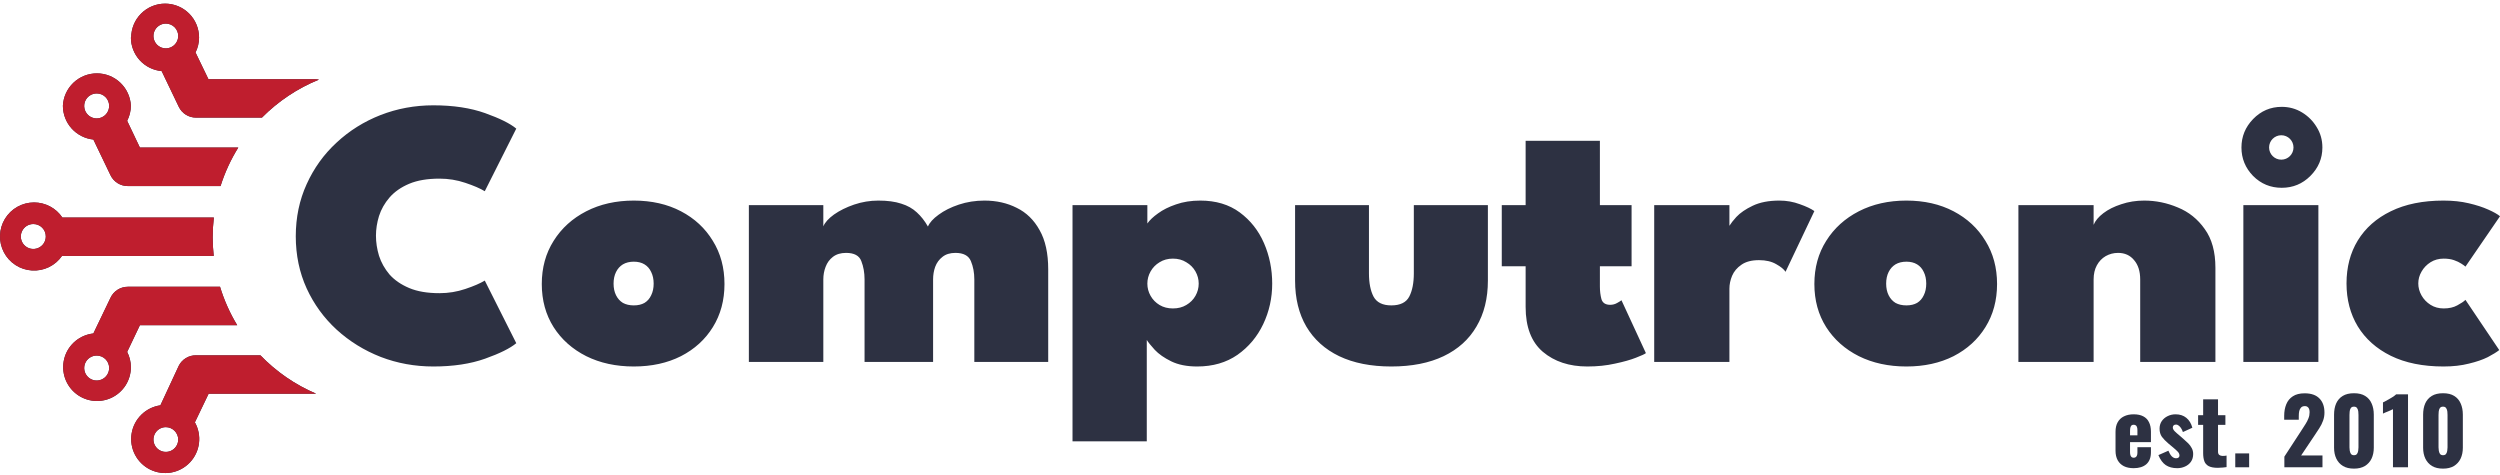 <svg width="326" height="62" viewBox="0 0 326 62" fill="none" xmlns="http://www.w3.org/2000/svg">
<path d="M278.227 61.051C277.733 61.051 277.31 60.965 276.958 60.792C276.605 60.612 276.335 60.354 276.147 60.017C275.959 59.672 275.865 59.261 275.865 58.783V56.293C275.865 55.807 275.959 55.396 276.147 55.059C276.335 54.723 276.605 54.468 276.958 54.296C277.318 54.116 277.741 54.026 278.227 54.026C278.728 54.026 279.143 54.112 279.472 54.284C279.809 54.456 280.059 54.711 280.224 55.048C280.396 55.384 280.482 55.8 280.482 56.293V57.656H277.757V58.96C277.757 59.132 277.776 59.273 277.815 59.383C277.855 59.492 277.909 59.571 277.98 59.617C278.05 59.664 278.133 59.688 278.227 59.688C278.321 59.688 278.403 59.668 278.473 59.629C278.552 59.582 278.61 59.512 278.649 59.418C278.696 59.324 278.72 59.195 278.72 59.03V58.313H280.482V58.971C280.482 59.661 280.282 60.181 279.883 60.534C279.484 60.878 278.931 61.051 278.227 61.051ZM277.757 56.763H278.72V56.081C278.72 55.901 278.696 55.76 278.649 55.658C278.61 55.557 278.552 55.486 278.473 55.447C278.403 55.408 278.317 55.388 278.215 55.388C278.121 55.388 278.039 55.412 277.968 55.459C277.905 55.506 277.855 55.588 277.815 55.706C277.776 55.815 277.757 55.976 277.757 56.187V56.763Z" fill="#2D3142"/>
<path d="M283.909 61.051C283.314 61.051 282.817 60.918 282.417 60.651C282.026 60.385 281.705 59.95 281.454 59.347L282.758 58.772C282.883 59.077 283.028 59.32 283.193 59.5C283.365 59.672 283.553 59.758 283.757 59.758C283.905 59.758 284.015 59.727 284.085 59.664C284.164 59.602 284.203 59.516 284.203 59.406C284.203 59.226 284.132 59.062 283.991 58.913C283.858 58.764 283.616 58.545 283.263 58.255L282.77 57.844C282.409 57.538 282.124 57.245 281.912 56.962C281.708 56.673 281.607 56.316 281.607 55.894C281.607 55.525 281.701 55.2 281.889 54.918C282.084 54.636 282.343 54.417 282.664 54.261C282.985 54.104 283.33 54.026 283.698 54.026C284.254 54.026 284.72 54.178 285.096 54.484C285.472 54.789 285.734 55.22 285.883 55.776L284.649 56.34C284.602 56.191 284.536 56.042 284.45 55.894C284.363 55.745 284.258 55.619 284.132 55.518C284.015 55.416 283.886 55.365 283.745 55.365C283.619 55.365 283.518 55.4 283.439 55.471C283.369 55.541 283.334 55.635 283.334 55.752C283.334 55.901 283.416 56.062 283.58 56.234C283.753 56.407 283.988 56.614 284.285 56.857L284.767 57.28C284.963 57.444 285.154 57.62 285.342 57.808C285.53 57.996 285.683 58.204 285.801 58.431C285.926 58.658 285.989 58.917 285.989 59.206C285.989 59.598 285.891 59.935 285.695 60.217C285.499 60.491 285.241 60.698 284.92 60.839C284.606 60.98 284.269 61.051 283.909 61.051Z" fill="#2D3142"/>
<path d="M289.194 61.004C288.685 61.004 288.289 60.929 288.007 60.781C287.733 60.632 287.545 60.416 287.443 60.134C287.341 59.845 287.291 59.496 287.291 59.089V55.4H286.633V54.143H287.291V52.075H289.229V54.143H290.192V55.4H289.229V58.901C289.229 59.097 289.284 59.238 289.393 59.324C289.511 59.41 289.656 59.453 289.828 59.453C289.93 59.453 290.024 59.449 290.11 59.441C290.196 59.426 290.274 59.414 290.345 59.406V60.91C290.243 60.925 290.083 60.945 289.863 60.968C289.644 60.992 289.421 61.004 289.194 61.004Z" fill="#2D3142"/>
<path d="M291.479 60.933V59.124H293.288V60.933H291.479Z" fill="#2D3142"/>
<path d="M297.881 60.933V59.547L300.16 56.046C300.333 55.788 300.493 55.537 300.642 55.294C300.799 55.052 300.924 54.805 301.018 54.554C301.12 54.304 301.171 54.041 301.171 53.767C301.171 53.493 301.116 53.289 301.006 53.156C300.897 53.023 300.748 52.956 300.56 52.956C300.348 52.956 300.184 53.015 300.066 53.133C299.949 53.25 299.867 53.407 299.82 53.603C299.781 53.798 299.761 54.018 299.761 54.261V54.73H297.858V54.225C297.858 53.661 297.948 53.16 298.128 52.722C298.308 52.275 298.594 51.927 298.986 51.676C299.377 51.418 299.89 51.288 300.525 51.288C301.378 51.288 302.02 51.512 302.451 51.958C302.89 52.397 303.109 53.011 303.109 53.802C303.109 54.186 303.046 54.542 302.921 54.871C302.804 55.2 302.643 55.522 302.439 55.835C302.244 56.14 302.032 56.461 301.805 56.798L300.066 59.394H302.851V60.933H297.881Z" fill="#2D3142"/>
<path d="M306.959 61.109C306.387 61.109 305.909 60.996 305.525 60.769C305.142 60.534 304.852 60.213 304.656 59.806C304.46 59.398 304.362 58.924 304.362 58.384V54.073C304.362 53.517 304.452 53.031 304.632 52.616C304.82 52.193 305.106 51.864 305.49 51.629C305.874 51.394 306.363 51.277 306.959 51.277C307.554 51.277 308.039 51.394 308.415 51.629C308.799 51.864 309.081 52.193 309.261 52.616C309.449 53.031 309.543 53.517 309.543 54.073V58.384C309.543 58.917 309.445 59.39 309.249 59.806C309.054 60.213 308.764 60.534 308.38 60.769C307.996 60.996 307.522 61.109 306.959 61.109ZM306.959 59.359C307.146 59.359 307.28 59.3 307.358 59.183C307.444 59.057 307.495 58.917 307.511 58.76C307.534 58.596 307.546 58.455 307.546 58.337V54.12C307.546 53.986 307.538 53.838 307.522 53.673C307.507 53.501 307.456 53.352 307.37 53.227C307.291 53.094 307.154 53.027 306.959 53.027C306.763 53.027 306.622 53.094 306.536 53.227C306.457 53.352 306.41 53.501 306.395 53.673C306.379 53.838 306.371 53.986 306.371 54.12V58.337C306.371 58.455 306.383 58.596 306.406 58.76C306.43 58.917 306.481 59.057 306.559 59.183C306.645 59.3 306.778 59.359 306.959 59.359Z" fill="#2D3142"/>
<path d="M312.043 60.933V53.356C311.957 53.403 311.859 53.45 311.749 53.497C311.64 53.544 311.522 53.595 311.397 53.65C311.279 53.697 311.162 53.744 311.044 53.791C310.935 53.838 310.833 53.885 310.739 53.932V52.475C310.825 52.428 310.947 52.365 311.103 52.287C311.26 52.201 311.428 52.107 311.608 52.005C311.788 51.903 311.957 51.801 312.113 51.7C312.27 51.59 312.388 51.496 312.466 51.418H314.005V60.933H312.043Z" fill="#2D3142"/>
<path d="M318.571 61.109C317.999 61.109 317.521 60.996 317.138 60.769C316.754 60.534 316.464 60.213 316.268 59.806C316.073 59.398 315.975 58.924 315.975 58.384V54.073C315.975 53.517 316.065 53.031 316.245 52.616C316.433 52.193 316.719 51.864 317.102 51.629C317.486 51.394 317.976 51.277 318.571 51.277C319.166 51.277 319.652 51.394 320.028 51.629C320.411 51.864 320.693 52.193 320.873 52.616C321.061 53.031 321.155 53.517 321.155 54.073V58.384C321.155 58.917 321.058 59.39 320.862 59.806C320.666 60.213 320.376 60.534 319.992 60.769C319.609 60.996 319.135 61.109 318.571 61.109ZM318.571 59.359C318.759 59.359 318.892 59.3 318.97 59.183C319.056 59.057 319.107 58.917 319.123 58.76C319.147 58.596 319.158 58.455 319.158 58.337V54.12C319.158 53.986 319.15 53.838 319.135 53.673C319.119 53.501 319.068 53.352 318.982 53.227C318.904 53.094 318.767 53.027 318.571 53.027C318.375 53.027 318.234 53.094 318.148 53.227C318.07 53.352 318.023 53.501 318.007 53.673C317.991 53.838 317.984 53.986 317.984 54.12V58.337C317.984 58.455 317.995 58.596 318.019 58.76C318.042 58.917 318.093 59.057 318.171 59.183C318.258 59.3 318.391 59.359 318.571 59.359Z" fill="#2D3142"/>
<path d="M12.635 9.567C13.773 9.567 14.867 10.004 15.692 10.788C16.517 11.572 17.01 12.643 17.068 13.78C17.065 14.468 16.898 15.145 16.58 15.755L18.242 19.242H31.07C30.102 20.797 29.321 22.481 28.759 24.262H16.662C16.191 24.264 15.728 24.131 15.329 23.88C14.93 23.629 14.61 23.27 14.407 22.844L12.176 18.196C11.088 18.084 10.08 17.572 9.346 16.761C8.612 15.95 8.204 14.896 8.201 13.802V13.78C8.259 12.643 8.752 11.572 9.577 10.788C10.402 10.004 11.497 9.567 12.635 9.567ZM12.617 12.187C12.295 12.185 11.978 12.279 11.709 12.457C11.44 12.634 11.23 12.889 11.105 13.186C10.981 13.484 10.947 13.812 11.01 14.128C11.072 14.445 11.227 14.736 11.455 14.964C11.683 15.193 11.975 15.348 12.291 15.411C12.608 15.473 12.937 15.44 13.234 15.315C13.532 15.19 13.786 14.98 13.964 14.71C14.142 14.441 14.236 14.125 14.233 13.802V13.768C14.224 13.346 14.05 12.943 13.748 12.648C13.446 12.352 13.04 12.187 12.617 12.187Z" fill="#2D3142"/>
<path d="M12.635 9.567C13.773 9.567 14.867 10.004 15.692 10.788C16.517 11.572 17.01 12.643 17.068 13.78C17.065 14.468 16.898 15.145 16.58 15.755L18.242 19.242H31.07C30.102 20.797 29.321 22.481 28.759 24.262H16.662C16.191 24.264 15.728 24.131 15.329 23.88C14.93 23.629 14.61 23.27 14.407 22.844L12.176 18.196C11.088 18.084 10.08 17.572 9.346 16.761C8.612 15.95 8.204 14.896 8.201 13.802V13.78C8.259 12.643 8.752 11.572 9.577 10.788C10.402 10.004 11.497 9.567 12.635 9.567ZM12.617 12.187C12.295 12.185 11.978 12.279 11.709 12.457C11.44 12.634 11.23 12.889 11.105 13.186C10.981 13.484 10.947 13.812 11.01 14.128C11.072 14.445 11.227 14.736 11.455 14.964C11.683 15.193 11.975 15.348 12.291 15.411C12.608 15.473 12.937 15.44 13.234 15.315C13.532 15.19 13.786 14.98 13.964 14.71C14.142 14.441 14.236 14.125 14.233 13.802V13.768C14.224 13.346 14.05 12.943 13.748 12.648C13.446 12.352 13.04 12.187 12.617 12.187Z" fill="#BF1E2E"/>
<path d="M4.436 26.4C5.166 26.398 5.885 26.577 6.529 26.92C7.174 27.262 7.725 27.758 8.132 28.364H27.886C27.788 29.208 27.736 30.067 27.736 30.937C27.736 31.76 27.783 32.573 27.87 33.373H8.085C7.649 34 7.059 34.504 6.372 34.837C5.685 35.169 4.924 35.318 4.162 35.27C3.4 35.222 2.663 34.98 2.023 34.564C1.382 34.149 0.86 33.575 0.506 32.898C0.152 32.222 -0.021 31.466 0.002 30.703C0.026 29.94 0.246 29.196 0.641 28.543C1.036 27.89 1.592 27.349 2.257 26.973C2.922 26.598 3.672 26.401 4.436 26.4ZM4.355 29.213C4.032 29.21 3.717 29.304 3.447 29.481C3.178 29.659 2.968 29.912 2.843 30.209C2.718 30.506 2.685 30.834 2.746 31.15C2.808 31.466 2.962 31.758 3.189 31.986C3.416 32.215 3.706 32.371 4.022 32.434C4.337 32.498 4.665 32.466 4.963 32.343C5.261 32.221 5.516 32.013 5.695 31.745C5.875 31.477 5.97 31.162 5.97 30.84C5.971 30.627 5.931 30.415 5.851 30.218C5.77 30.02 5.651 29.841 5.501 29.69C5.351 29.539 5.172 29.419 4.976 29.337C4.779 29.255 4.568 29.213 4.355 29.213Z" fill="#2D3142"/>
<path d="M4.436 26.4C5.166 26.398 5.885 26.577 6.529 26.92C7.174 27.262 7.725 27.758 8.132 28.364H27.886C27.788 29.208 27.736 30.067 27.736 30.937C27.736 31.76 27.783 32.573 27.87 33.373H8.085C7.649 34 7.059 34.504 6.372 34.837C5.685 35.169 4.924 35.318 4.162 35.27C3.4 35.222 2.663 34.98 2.023 34.564C1.382 34.149 0.86 33.575 0.506 32.898C0.152 32.222 -0.021 31.466 0.002 30.703C0.026 29.94 0.246 29.196 0.641 28.543C1.036 27.89 1.592 27.349 2.257 26.973C2.922 26.598 3.672 26.401 4.436 26.4ZM4.355 29.213C4.032 29.21 3.717 29.304 3.447 29.481C3.178 29.659 2.968 29.912 2.843 30.209C2.718 30.506 2.685 30.834 2.746 31.15C2.808 31.466 2.962 31.758 3.189 31.986C3.416 32.215 3.706 32.371 4.022 32.434C4.337 32.498 4.665 32.466 4.963 32.343C5.261 32.221 5.516 32.013 5.695 31.745C5.875 31.477 5.97 31.162 5.97 30.84C5.971 30.627 5.931 30.415 5.851 30.218C5.77 30.02 5.651 29.841 5.501 29.69C5.351 29.539 5.172 29.419 4.976 29.337C4.779 29.255 4.568 29.213 4.355 29.213Z" fill="#BF1E2E"/>
<path d="M33.956 46.331C36.002 48.451 38.468 50.164 41.219 51.336C41.196 51.337 41.172 51.341 41.149 51.341H27.203L25.413 55.072C25.877 55.898 26.065 56.851 25.949 57.792C25.832 58.733 25.417 59.612 24.765 60.3C24.113 60.988 23.257 61.45 22.324 61.617C21.391 61.783 20.429 61.647 19.579 61.228C18.728 60.808 18.034 60.127 17.599 59.284C17.164 58.442 17.009 57.482 17.159 56.546C17.308 55.61 17.754 54.746 18.43 54.081C19.106 53.416 19.977 52.986 20.916 52.852L23.309 47.703C23.518 47.286 23.841 46.936 24.24 46.694C24.638 46.451 25.097 46.325 25.564 46.331H33.956ZM21.625 55.699C21.305 55.699 20.993 55.794 20.727 55.971C20.462 56.148 20.255 56.401 20.132 56.696C20.01 56.991 19.978 57.316 20.041 57.629C20.103 57.942 20.256 58.23 20.482 58.456C20.708 58.682 20.996 58.836 21.309 58.899C21.622 58.961 21.948 58.929 22.243 58.807C22.538 58.685 22.79 58.477 22.967 58.211C23.145 57.946 23.24 57.633 23.24 57.314C23.237 56.886 23.065 56.477 22.763 56.175C22.461 55.873 22.052 55.702 21.625 55.699ZM21.532 0.473C22.706 0.473 23.832 0.939 24.663 1.77C25.493 2.6 25.959 3.726 25.959 4.901C25.957 5.575 25.798 6.239 25.495 6.841L27.179 10.328H41.126C41.284 10.331 41.44 10.349 41.593 10.381C38.781 11.519 36.256 13.217 34.156 15.337H25.564C25.093 15.339 24.63 15.206 24.231 14.955C23.832 14.704 23.512 14.345 23.309 13.919L21.079 9.271C19.984 9.172 18.966 8.667 18.224 7.857C17.482 7.046 17.07 5.988 17.069 4.889L17.104 4.901C17.104 3.726 17.57 2.6 18.401 1.77C19.231 0.939 20.358 0.473 21.532 0.473ZM21.625 3.076C21.305 3.076 20.993 3.171 20.728 3.348C20.463 3.525 20.256 3.776 20.133 4.071C20.011 4.365 19.978 4.689 20.04 5.002C20.101 5.315 20.253 5.603 20.478 5.829C20.703 6.056 20.99 6.211 21.302 6.275C21.615 6.338 21.939 6.307 22.235 6.187C22.53 6.066 22.784 5.861 22.962 5.597C23.141 5.333 23.237 5.022 23.24 4.703C23.241 4.49 23.201 4.279 23.121 4.081C23.04 3.884 22.921 3.704 22.771 3.553C22.621 3.402 22.442 3.282 22.246 3.2C22.049 3.119 21.838 3.076 21.625 3.076Z" fill="#2D3142"/>
<path d="M33.956 46.331C36.002 48.451 38.468 50.164 41.219 51.336C41.196 51.337 41.172 51.341 41.149 51.341H27.203L25.413 55.072C25.877 55.898 26.065 56.851 25.949 57.792C25.832 58.733 25.417 59.612 24.765 60.3C24.113 60.988 23.257 61.45 22.324 61.617C21.391 61.783 20.429 61.647 19.579 61.228C18.728 60.808 18.034 60.127 17.599 59.284C17.164 58.442 17.009 57.482 17.159 56.546C17.308 55.61 17.754 54.746 18.43 54.081C19.106 53.416 19.977 52.986 20.916 52.852L23.309 47.703C23.518 47.286 23.841 46.936 24.24 46.694C24.638 46.451 25.097 46.325 25.564 46.331H33.956ZM21.625 55.699C21.305 55.699 20.993 55.794 20.727 55.971C20.462 56.148 20.255 56.401 20.132 56.696C20.01 56.991 19.978 57.316 20.041 57.629C20.103 57.942 20.256 58.23 20.482 58.456C20.708 58.682 20.996 58.836 21.309 58.899C21.622 58.961 21.948 58.929 22.243 58.807C22.538 58.685 22.79 58.477 22.967 58.211C23.145 57.946 23.24 57.633 23.24 57.314C23.237 56.886 23.065 56.477 22.763 56.175C22.461 55.873 22.052 55.702 21.625 55.699ZM21.532 0.473C22.706 0.473 23.832 0.939 24.663 1.77C25.493 2.6 25.959 3.726 25.959 4.901C25.957 5.575 25.798 6.239 25.495 6.841L27.179 10.328H41.126C41.284 10.331 41.44 10.349 41.593 10.381C38.781 11.519 36.256 13.217 34.156 15.337H25.564C25.093 15.339 24.63 15.206 24.231 14.955C23.832 14.704 23.512 14.345 23.309 13.919L21.079 9.271C19.984 9.172 18.966 8.667 18.224 7.857C17.482 7.046 17.07 5.988 17.069 4.889L17.104 4.901C17.104 3.726 17.57 2.6 18.401 1.77C19.231 0.939 20.358 0.473 21.532 0.473ZM21.625 3.076C21.305 3.076 20.993 3.171 20.728 3.348C20.463 3.525 20.256 3.776 20.133 4.071C20.011 4.365 19.978 4.689 20.04 5.002C20.101 5.315 20.253 5.603 20.478 5.829C20.703 6.056 20.99 6.211 21.302 6.275C21.615 6.338 21.939 6.307 22.235 6.187C22.53 6.066 22.784 5.861 22.962 5.597C23.141 5.333 23.237 5.022 23.24 4.703C23.241 4.49 23.201 4.279 23.121 4.081C23.04 3.884 22.921 3.704 22.771 3.553C22.621 3.402 22.442 3.282 22.246 3.2C22.049 3.119 21.838 3.076 21.625 3.076Z" fill="#BF1E2E"/>
<path d="M28.692 37.394C29.232 39.168 29.987 40.848 30.928 42.403H18.243L16.581 45.889C16.898 46.5 17.066 47.177 17.069 47.865C17.071 48.718 16.824 49.554 16.361 50.271C15.898 50.988 15.237 51.555 14.459 51.904C13.68 52.253 12.816 52.369 11.972 52.238C11.129 52.107 10.342 51.733 9.707 51.164C9.071 50.594 8.614 49.854 8.39 49.03C8.167 48.206 8.187 47.335 8.448 46.522C8.709 45.71 9.201 44.99 9.862 44.451C10.524 43.912 11.327 43.576 12.175 43.484L14.407 38.836C14.606 38.406 14.925 38.041 15.324 37.786C15.723 37.531 16.188 37.395 16.662 37.394H28.692ZM12.618 46.366C12.295 46.364 11.979 46.458 11.71 46.636C11.44 46.813 11.23 47.067 11.105 47.365C10.981 47.663 10.947 47.991 11.009 48.307C11.072 48.624 11.228 48.915 11.456 49.143C11.684 49.371 11.975 49.527 12.292 49.59C12.608 49.652 12.937 49.618 13.234 49.494C13.532 49.369 13.786 49.159 13.964 48.889C14.141 48.62 14.236 48.304 14.233 47.981C14.233 47.769 14.191 47.559 14.11 47.363C14.029 47.167 13.909 46.99 13.759 46.84C13.61 46.69 13.432 46.57 13.236 46.489C13.04 46.408 12.83 46.366 12.618 46.366Z" fill="#2D3142"/>
<path d="M28.692 37.394C29.232 39.168 29.987 40.848 30.928 42.403H18.243L16.581 45.889C16.898 46.5 17.066 47.177 17.069 47.865C17.071 48.718 16.824 49.554 16.361 50.271C15.898 50.988 15.237 51.555 14.459 51.904C13.68 52.253 12.816 52.369 11.972 52.238C11.129 52.107 10.342 51.733 9.707 51.164C9.071 50.594 8.614 49.854 8.39 49.03C8.167 48.206 8.187 47.335 8.448 46.522C8.709 45.71 9.201 44.99 9.862 44.451C10.524 43.912 11.327 43.576 12.175 43.484L14.407 38.836C14.606 38.406 14.925 38.041 15.324 37.786C15.723 37.531 16.188 37.395 16.662 37.394H28.692ZM12.618 46.366C12.295 46.364 11.979 46.458 11.71 46.636C11.44 46.813 11.23 47.067 11.105 47.365C10.981 47.663 10.947 47.991 11.009 48.307C11.072 48.624 11.228 48.915 11.456 49.143C11.684 49.371 11.975 49.527 12.292 49.59C12.608 49.652 12.937 49.618 13.234 49.494C13.532 49.369 13.786 49.159 13.964 48.889C14.141 48.62 14.236 48.304 14.233 47.981C14.233 47.769 14.191 47.559 14.11 47.363C14.029 47.167 13.909 46.99 13.759 46.84C13.61 46.69 13.432 46.57 13.236 46.489C13.04 46.408 12.83 46.366 12.618 46.366Z" fill="#BF1E2E"/>
<path d="M156.51 26.156C158.551 26.156 160.27 26.671 161.664 27.7C163.057 28.729 164.111 30.065 164.825 31.707C165.538 33.35 165.895 35.11 165.895 36.985C165.895 38.86 165.505 40.62 164.725 42.263C163.945 43.906 162.825 45.242 161.365 46.271C159.904 47.283 158.153 47.789 156.112 47.79C154.768 47.79 153.639 47.565 152.726 47.117C151.813 46.669 151.1 46.171 150.585 45.623C150.071 45.059 149.722 44.627 149.54 44.329V57.547H139.856V26.753H149.615V29.143C149.913 28.712 150.378 28.272 151.008 27.824C151.639 27.359 152.419 26.969 153.348 26.654C154.294 26.322 155.349 26.156 156.51 26.156ZM56.518 13.734C59.107 13.734 61.356 14.074 63.264 14.754C65.173 15.435 66.525 16.107 67.322 16.771L63.214 24.936C62.617 24.571 61.77 24.206 60.675 23.841C59.596 23.476 58.476 23.294 57.314 23.294C55.737 23.294 54.418 23.517 53.356 23.965C52.294 24.413 51.439 25.011 50.791 25.757C50.161 26.488 49.705 27.293 49.422 28.172C49.157 29.035 49.025 29.89 49.025 30.737C49.025 31.6 49.157 32.471 49.422 33.35C49.705 34.23 50.161 35.044 50.791 35.791C51.439 36.521 52.294 37.11 53.356 37.558C54.418 38.006 55.737 38.23 57.314 38.23C58.476 38.23 59.596 38.047 60.675 37.682C61.77 37.317 62.617 36.952 63.214 36.586L67.322 44.752C66.525 45.416 65.173 46.089 63.264 46.769C61.356 47.449 59.107 47.789 56.518 47.79C54.095 47.79 51.804 47.374 49.647 46.544C47.489 45.698 45.572 44.512 43.896 42.985C42.236 41.458 40.934 39.666 39.988 37.608C39.042 35.533 38.569 33.267 38.569 30.811C38.569 28.355 39.042 26.09 39.988 24.015C40.934 21.924 42.236 20.115 43.896 18.588C45.556 17.045 47.464 15.85 49.622 15.003C51.796 14.157 54.095 13.734 56.518 13.734ZM82.648 26.156C84.971 26.156 87.021 26.621 88.796 27.55C90.572 28.48 91.958 29.766 92.954 31.409C93.966 33.035 94.472 34.91 94.472 37.035C94.472 39.159 93.966 41.034 92.954 42.661C91.958 44.27 90.572 45.532 88.796 46.445C87.021 47.341 84.971 47.789 82.648 47.79C80.325 47.79 78.258 47.341 76.449 46.445C74.64 45.532 73.221 44.27 72.192 42.661C71.163 41.034 70.649 39.159 70.649 37.035C70.649 34.91 71.163 33.035 72.192 31.409C73.221 29.766 74.64 28.48 76.449 27.55C78.258 26.621 80.325 26.156 82.648 26.156ZM178.512 35.641C178.512 36.902 178.712 37.915 179.11 38.678C179.525 39.441 180.297 39.823 181.425 39.823C182.587 39.823 183.367 39.441 183.765 38.678C184.163 37.915 184.363 36.902 184.363 35.641V26.753H194.021V36.586C194.021 38.91 193.524 40.91 192.528 42.586C191.549 44.263 190.121 45.549 188.246 46.445C186.37 47.341 184.097 47.789 181.425 47.79C178.77 47.79 176.504 47.341 174.628 46.445C172.77 45.549 171.343 44.263 170.347 42.586C169.368 40.91 168.878 38.91 168.878 36.586V26.753H178.512V35.641ZM208.626 26.753H212.758V34.72H208.626V37.359C208.626 37.956 208.693 38.504 208.826 39.002C208.975 39.499 209.356 39.748 209.97 39.748C210.302 39.748 210.609 39.665 210.891 39.499C211.19 39.334 211.372 39.217 211.439 39.151L214.625 46.046C214.493 46.163 214.062 46.362 213.332 46.644C212.618 46.926 211.705 47.183 210.593 47.416C209.498 47.664 208.294 47.79 206.983 47.79C204.627 47.789 202.693 47.15 201.183 45.873C199.689 44.595 198.942 42.644 198.942 40.022V34.72H195.831V26.753H198.942V18.364H208.626V26.753ZM248.593 26.156C250.917 26.156 252.966 26.621 254.742 27.55C256.517 28.48 257.903 29.766 258.899 31.409C259.911 33.035 260.417 34.91 260.417 37.035C260.417 39.159 259.911 41.034 258.899 42.661C257.903 44.27 256.517 45.532 254.742 46.445C252.966 47.341 250.917 47.789 248.593 47.79C246.27 47.79 244.203 47.341 242.394 46.445C240.585 45.532 239.166 44.27 238.137 42.661C237.108 41.034 236.594 39.159 236.594 37.035C236.594 34.91 237.108 33.035 238.137 31.409C239.166 29.766 240.585 28.48 242.394 27.55C244.203 26.621 246.27 26.156 248.593 26.156ZM318.631 26.156C319.843 26.156 320.938 26.272 321.917 26.504C322.913 26.737 323.76 27.01 324.457 27.326C325.17 27.641 325.685 27.932 326 28.198L321.495 34.769C321.395 34.669 321.212 34.537 320.947 34.372C320.698 34.206 320.382 34.056 320 33.923C319.619 33.791 319.171 33.724 318.657 33.724C318.01 33.724 317.437 33.882 316.939 34.197C316.441 34.512 316.051 34.919 315.769 35.416C315.487 35.898 315.345 36.413 315.345 36.96C315.345 37.508 315.487 38.031 315.769 38.529C316.051 39.026 316.441 39.433 316.939 39.748C317.437 40.064 318.01 40.221 318.657 40.221C319.354 40.221 319.943 40.088 320.424 39.823C320.922 39.557 321.279 39.317 321.495 39.101L325.901 45.648C325.569 45.913 325.071 46.221 324.407 46.57C323.743 46.902 322.922 47.183 321.943 47.416C320.98 47.664 319.876 47.79 318.631 47.79C315.943 47.789 313.652 47.324 311.76 46.395C309.885 45.466 308.449 44.187 307.454 42.561C306.475 40.935 305.985 39.068 305.985 36.96C305.985 34.836 306.474 32.969 307.454 31.359C308.449 29.733 309.885 28.463 311.76 27.55C313.652 26.621 315.943 26.156 318.631 26.156ZM128.372 26.156C129.932 26.156 131.334 26.471 132.579 27.102C133.84 27.716 134.836 28.687 135.566 30.015C136.313 31.326 136.686 33.027 136.686 35.118V47.192H127.052V36.437C127.052 35.558 126.903 34.761 126.604 34.047C126.305 33.334 125.633 32.977 124.587 32.977C123.891 32.977 123.326 33.151 122.895 33.499C122.464 33.831 122.148 34.263 121.949 34.794C121.766 35.309 121.675 35.856 121.675 36.437V47.192H112.738V36.437C112.738 35.558 112.597 34.761 112.315 34.047C112.049 33.334 111.386 32.977 110.324 32.977C109.627 32.977 109.054 33.151 108.606 33.499C108.174 33.831 107.859 34.263 107.66 34.794C107.461 35.309 107.361 35.856 107.361 36.437V47.192H97.652V26.753H107.361V29.517C107.577 29.003 108.042 28.488 108.755 27.973C109.485 27.459 110.357 27.028 111.369 26.679C112.398 26.331 113.452 26.156 114.531 26.156C115.726 26.156 116.721 26.289 117.518 26.554C118.331 26.803 119.011 27.185 119.559 27.7C120.107 28.198 120.589 28.811 121.003 29.541C121.219 29.027 121.684 28.513 122.397 27.998C123.111 27.468 123.99 27.028 125.036 26.679C126.081 26.331 127.193 26.156 128.372 26.156ZM232.039 26.156C232.968 26.156 233.856 26.314 234.703 26.629C235.549 26.928 236.179 27.226 236.594 27.525L232.835 35.442C232.62 35.11 232.213 34.778 231.616 34.446C231.018 34.097 230.272 33.923 229.375 33.923C228.413 33.923 227.649 34.123 227.084 34.521C226.52 34.903 226.114 35.384 225.865 35.964C225.632 36.529 225.516 37.085 225.516 37.632V47.192H215.708V26.753H225.516V29.445C225.713 29.122 226.011 28.739 226.413 28.297C226.927 27.75 227.641 27.26 228.553 26.829C229.483 26.381 230.645 26.156 232.039 26.156ZM279.605 26.156C281.115 26.156 282.575 26.455 283.986 27.052C285.413 27.633 286.584 28.571 287.497 29.866C288.426 31.143 288.89 32.828 288.89 34.919V47.192H279.082V36.437C279.081 35.375 278.816 34.537 278.286 33.923C277.771 33.293 277.073 32.977 276.194 32.977C275.613 32.977 275.073 33.118 274.576 33.4C274.094 33.682 273.713 34.081 273.431 34.595C273.149 35.11 273.007 35.724 273.007 36.437V47.192H263.2V26.753H273.007V29.318C273.223 28.787 273.647 28.281 274.278 27.799C274.908 27.318 275.688 26.928 276.618 26.629C277.547 26.314 278.543 26.156 279.605 26.156ZM302.317 47.192H292.534V26.753H302.317V47.192ZM152.95 33.724C152.286 33.724 151.705 33.882 151.208 34.197C150.71 34.495 150.32 34.894 150.038 35.392C149.756 35.89 149.615 36.421 149.615 36.985C149.615 37.549 149.755 38.081 150.038 38.579C150.32 39.076 150.71 39.474 151.208 39.773C151.705 40.072 152.286 40.221 152.95 40.221C153.614 40.221 154.195 40.072 154.693 39.773C155.207 39.474 155.605 39.076 155.887 38.579C156.169 38.081 156.311 37.549 156.311 36.985C156.311 36.421 156.169 35.89 155.887 35.392C155.605 34.894 155.207 34.495 154.693 34.197C154.195 33.882 153.614 33.724 152.95 33.724ZM82.648 34.123C82.1 34.123 81.627 34.239 81.229 34.471C80.847 34.703 80.548 35.035 80.332 35.466C80.117 35.898 80.009 36.404 80.009 36.985C80.009 37.566 80.117 38.072 80.332 38.503C80.548 38.935 80.847 39.267 81.229 39.499C81.627 39.715 82.1 39.823 82.648 39.823C83.195 39.823 83.66 39.715 84.041 39.499C84.423 39.267 84.713 38.935 84.913 38.503C85.128 38.072 85.237 37.566 85.237 36.985C85.237 36.404 85.128 35.898 84.913 35.466C84.713 35.035 84.423 34.703 84.041 34.471C83.66 34.239 83.195 34.123 82.648 34.123ZM248.593 34.123C248.046 34.123 247.573 34.239 247.174 34.471C246.793 34.703 246.494 35.035 246.278 35.466C246.062 35.898 245.955 36.404 245.955 36.985C245.955 37.566 246.062 38.072 246.278 38.503C246.494 38.935 246.793 39.267 247.174 39.499C247.573 39.715 248.046 39.823 248.593 39.823C249.141 39.823 249.605 39.715 249.987 39.499C250.369 39.267 250.66 38.935 250.859 38.503C251.075 38.072 251.182 37.566 251.182 36.985C251.182 36.404 251.075 35.898 250.859 35.466C250.66 35.035 250.369 34.703 249.987 34.471C249.605 34.239 249.141 34.123 248.593 34.123ZM297.538 13.933C298.5 13.933 299.38 14.174 300.176 14.655C300.973 15.136 301.612 15.775 302.093 16.572C302.591 17.368 302.839 18.257 302.839 19.236C302.839 20.663 302.316 21.899 301.271 22.945C300.242 23.974 298.998 24.488 297.538 24.488C296.077 24.488 294.832 23.974 293.803 22.945C292.791 21.899 292.285 20.663 292.285 19.236C292.285 17.809 292.791 16.571 293.803 15.526C294.832 14.464 296.077 13.933 297.538 13.933ZM297.481 17.636C296.602 17.636 295.889 18.349 295.889 19.228C295.889 20.107 296.602 20.82 297.481 20.82C298.36 20.82 299.072 20.107 299.072 19.228C299.072 18.349 298.36 17.636 297.481 17.636Z" fill="#2D3142"/>
</svg>
